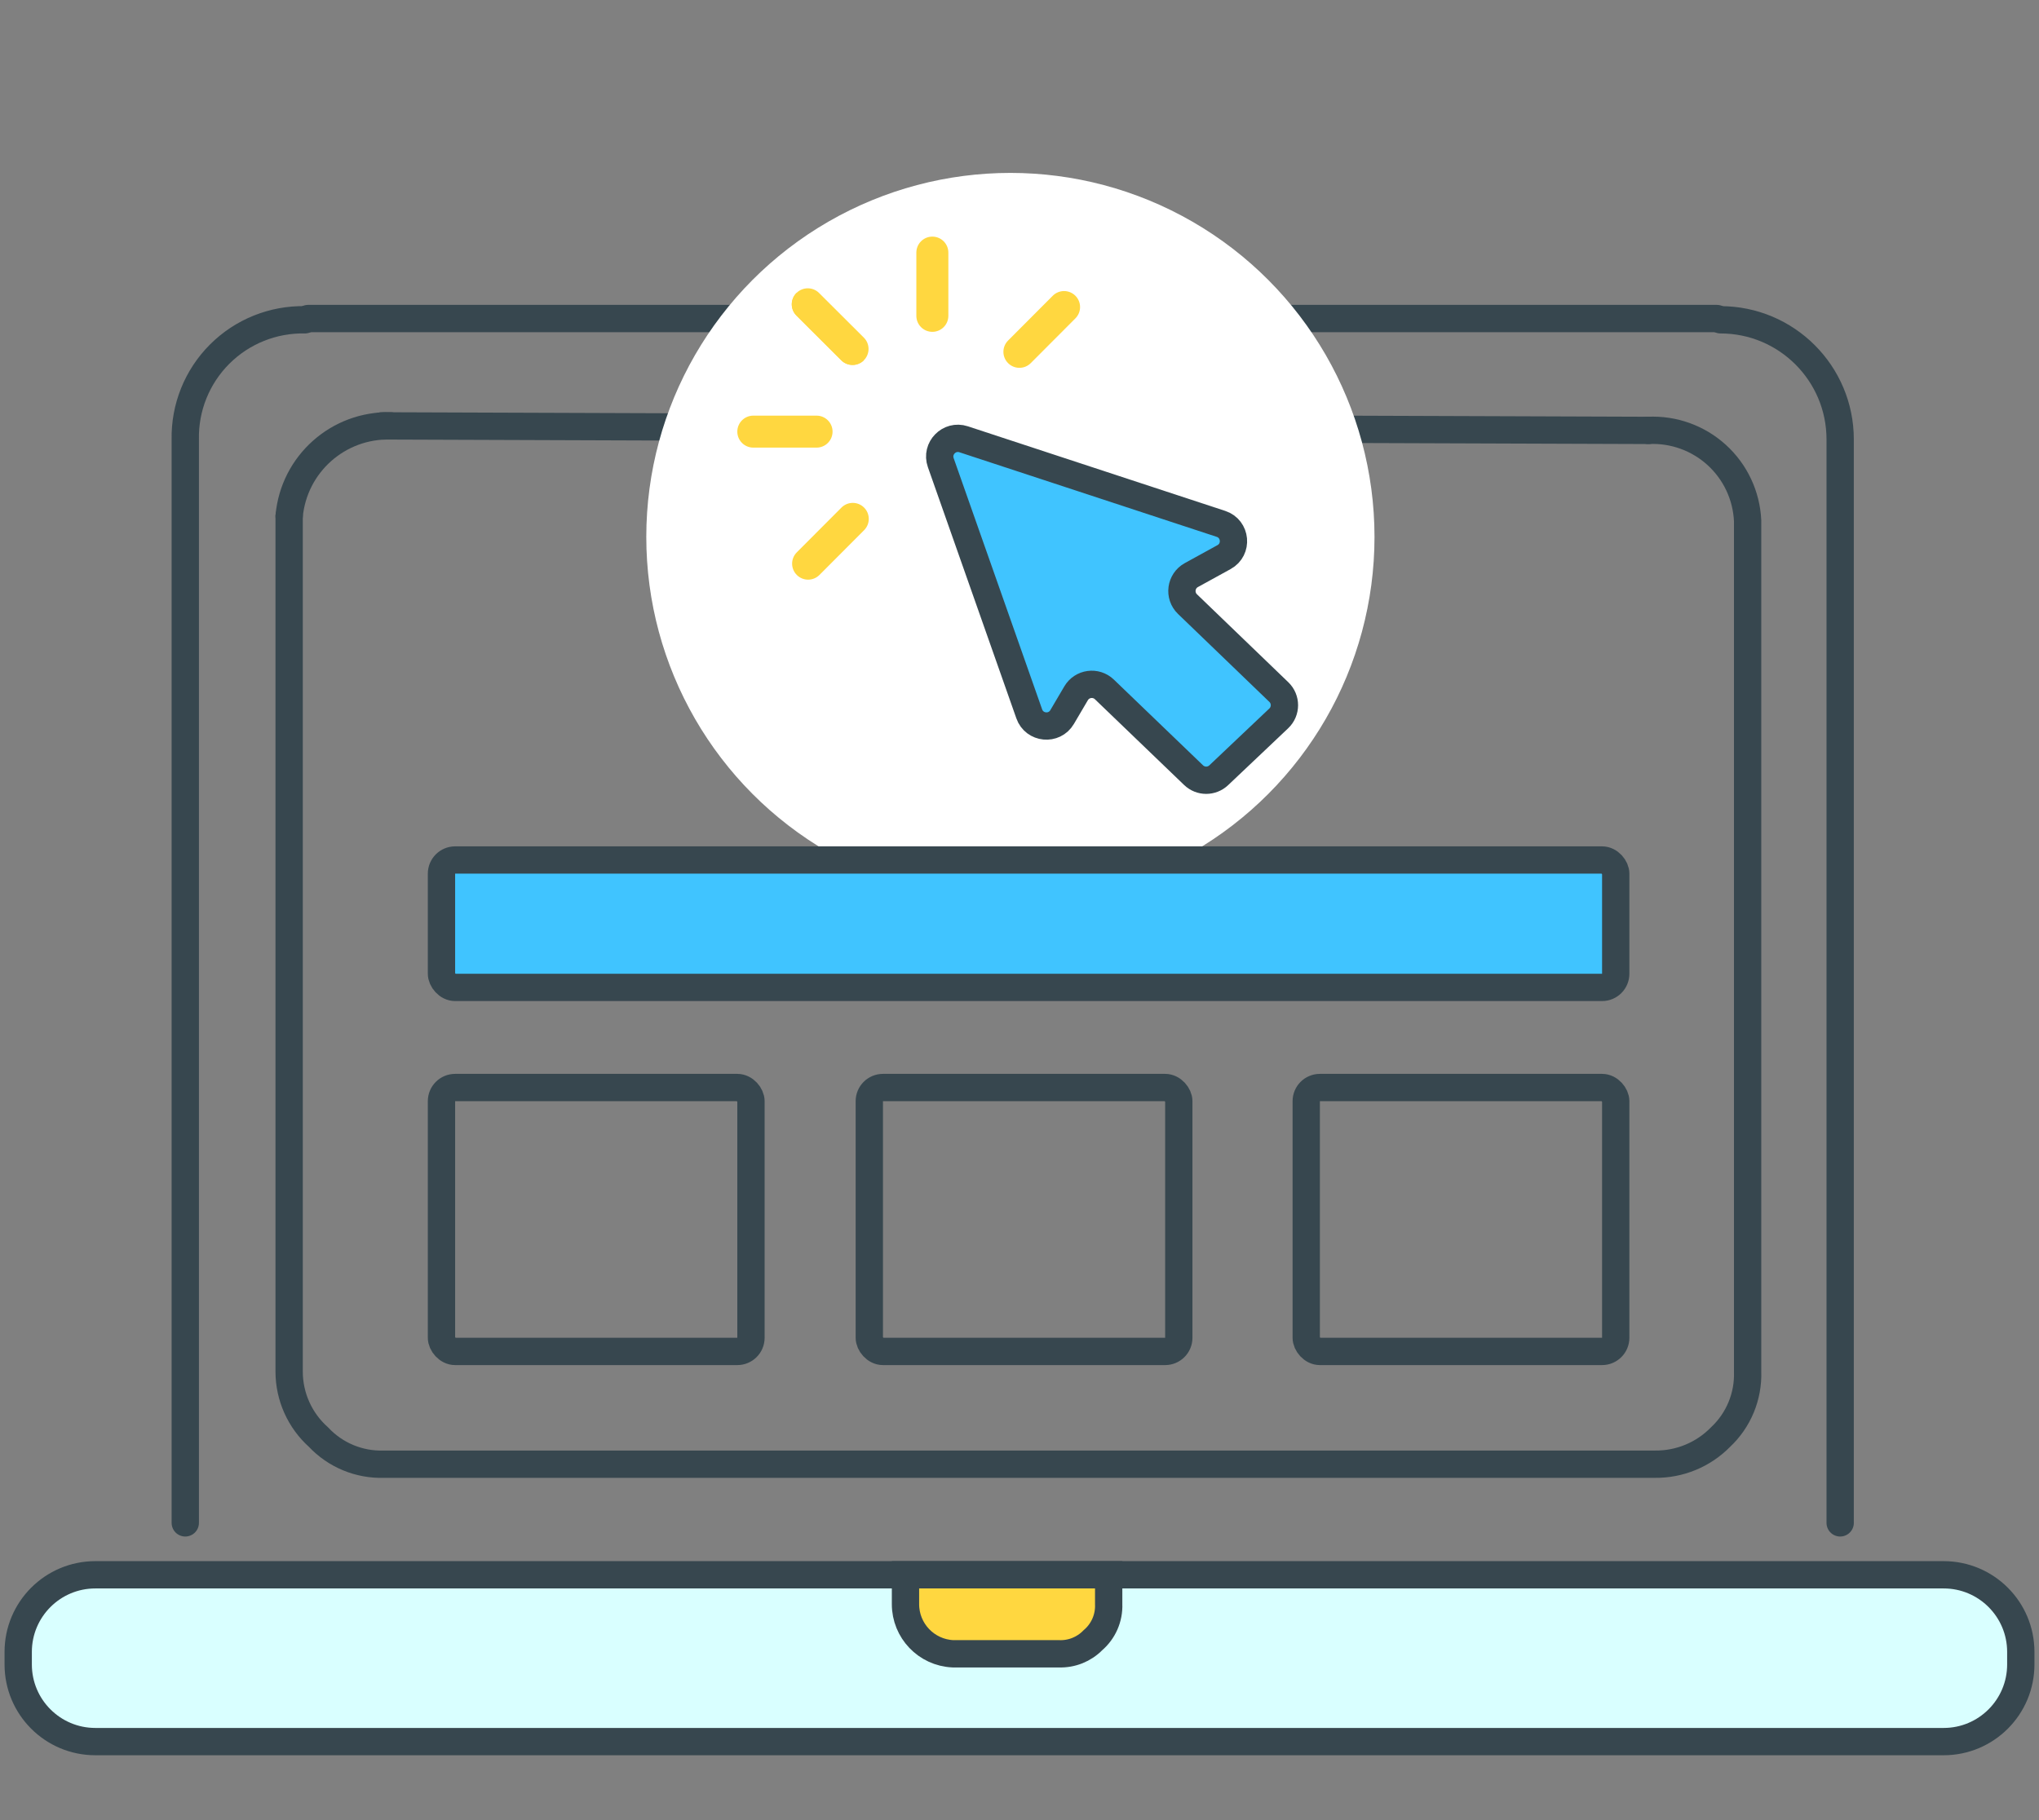 <?xml version="1.0" encoding="UTF-8"?> <svg xmlns="http://www.w3.org/2000/svg" width="224" height="200" viewBox="0 0 224 200" fill="none"><rect x="0" y="0" width="224" height="200" fill="#808080" stroke="none"/><path d="M181.076 47.293C183.84 47.158 186.543 48.129 188.591 49.99C190.638 51.851 191.861 54.45 191.989 57.214V150.721C192.08 153.435 190.995 156.057 189.013 157.913C187.121 159.844 184.523 160.919 181.82 160.89H42.181C39.466 160.98 36.845 159.895 34.988 157.913C32.941 156.082 31.768 153.467 31.764 150.721V56.718" stroke="#37474F" stroke-width="3" stroke-linecap="round"></path><path d="M41.932 46.797L181.075 47.293" stroke="#37474F" stroke-width="3" stroke-linecap="round"></path><path d="M189.012 35.14C196.272 35.14 202.157 41.025 202.157 48.285V167.338" stroke="#37474F" stroke-width="3" stroke-linecap="round"></path><path d="M33.499 35.14C29.993 35.072 26.609 36.435 24.129 38.915C21.649 41.395 20.286 44.779 20.354 48.285V167.338" stroke="#37474F" stroke-width="3" stroke-linecap="round"></path><path d="M33.844 35.001H188.613" stroke="#37474F" stroke-width="3" stroke-linecap="round" stroke-linejoin="round"></path><path d="M213.526 173.043H10.474C5.794 173.043 2 176.837 2 181.517V182.898C2 187.578 5.794 191.372 10.474 191.372H213.526C218.206 191.372 222 187.578 222 182.898V181.517C222 176.837 218.206 173.043 213.526 173.043Z" fill="#D9FFFF" stroke="#37474F" stroke-width="3" stroke-linecap="round"></path><path fill-rule="evenodd" clip-rule="evenodd" d="M116.34 181.724H104.683C101.767 181.591 99.472 179.187 99.475 176.267V173.043H121.797V176.267C121.857 177.786 121.217 179.249 120.061 180.236C119.085 181.233 117.735 181.773 116.34 181.724Z" fill="#FFD740" stroke="#37474F" stroke-width="3" stroke-linecap="round"></path><path d="M31.764 56.718C32.285 50.985 37.17 46.643 42.925 46.797" stroke="#37474F" stroke-width="3" stroke-linecap="round"></path><rect x="143.5" y="119.5" width="34" height="29" rx="1.5" stroke="#37474F" stroke-width="3"></rect><rect x="48.5" y="119.5" width="34" height="29" rx="1.5" stroke="#37474F" stroke-width="3"></rect><rect x="95.5" y="119.5" width="34" height="29" rx="1.5" stroke="#37474F" stroke-width="3"></rect><circle cx="111" cy="59" r="40" fill="white"></circle><rect x="48.5" y="94.5" width="129" height="14" rx="1.5" fill="#40C4FF" stroke="#37474F" stroke-width="3"></rect><path d="M102.426 36.463C103.397 36.463 104.184 35.676 104.184 34.706V27.758C104.184 26.787 103.397 26 102.426 26C101.455 26 100.668 26.787 100.668 27.758V34.706C100.668 35.676 101.455 36.463 102.426 36.463Z" fill="#FFD740"></path><path d="M82.758 49.186H89.705C90.676 49.186 91.463 48.399 91.463 47.429C91.463 46.458 90.676 45.671 89.705 45.671H82.758C81.787 45.671 81 46.458 81 47.429C81 48.399 81.787 49.186 82.758 49.186Z" fill="#FFD740"></path><path d="M113.235 39.902L118.141 34.982C118.827 34.295 118.825 33.182 118.138 32.496C117.45 31.811 116.337 31.812 115.652 32.5L110.746 37.419C110.06 38.106 110.062 39.219 110.749 39.905C111.434 40.588 112.547 40.592 113.235 39.902Z" fill="#FFD740"></path><path d="M90.022 63.178L94.928 58.258C95.614 57.571 95.612 56.458 94.925 55.772C94.237 55.087 93.125 55.088 92.439 55.776L87.533 60.695C86.848 61.382 86.849 62.495 87.537 63.181C88.222 63.864 89.335 63.867 90.022 63.178Z" fill="#FFD740"></path><path d="M116.135 79.924L119.149 74.828C119.426 74.361 120.069 74.28 120.453 74.663L131.178 85.39C131.991 86.203 133.309 86.204 134.121 85.39L140.39 79.121C141.203 78.308 141.203 76.99 140.39 76.177L129.665 65.45C129.281 65.066 129.362 64.423 129.83 64.147L134.925 61.132C135.961 60.518 135.809 58.974 134.672 58.576L104.998 48.19C103.878 47.797 102.801 48.874 103.194 49.995L113.578 79.672C113.976 80.808 115.521 80.962 116.135 79.924Z" fill="#40C4FF"></path><path d="M116.135 79.924L119.149 74.828C119.426 74.361 120.069 74.28 120.453 74.663L131.178 85.39C131.991 86.203 133.309 86.204 134.121 85.39L137.255 82.255L103.526 48.526C103.168 48.887 102.998 49.436 103.194 49.995L113.578 79.672C113.976 80.808 115.521 80.962 116.135 79.924Z" fill="#40C4FF"></path><path d="M113.071 78.442L103.35 50.834C102.799 49.268 104.284 47.751 105.861 48.269L134.131 57.564C135.792 58.11 136.002 60.374 134.471 61.216L130.88 63.191C129.699 63.841 129.486 65.449 130.457 66.384L140.492 76.048C141.313 76.839 141.308 78.156 140.48 78.94L133.886 85.187C133.11 85.922 131.894 85.917 131.124 85.177L121.326 75.756C120.394 74.86 118.871 75.07 118.216 76.183L116.681 78.792C115.819 80.258 113.636 80.046 113.071 78.442Z" stroke="#37474F" stroke-width="3"></path><path d="M87.499 34.682L92.418 39.589C93.106 40.275 94.218 40.273 94.903 39.586C95.589 38.899 95.588 37.785 94.901 37.1L89.981 32.193C89.298 31.511 88.191 31.509 87.505 32.188C87.502 32.191 87.499 32.193 87.496 32.197C86.81 32.883 86.811 33.997 87.499 34.682Z" fill="#FFD740"></path><path d="M87.499 34.682L92.418 39.589C93.106 40.275 94.218 40.273 94.903 39.586L87.505 32.188C87.502 32.191 87.499 32.193 87.496 32.197C86.81 32.883 86.811 33.997 87.499 34.682Z" fill="#FFD740"></path></svg> 